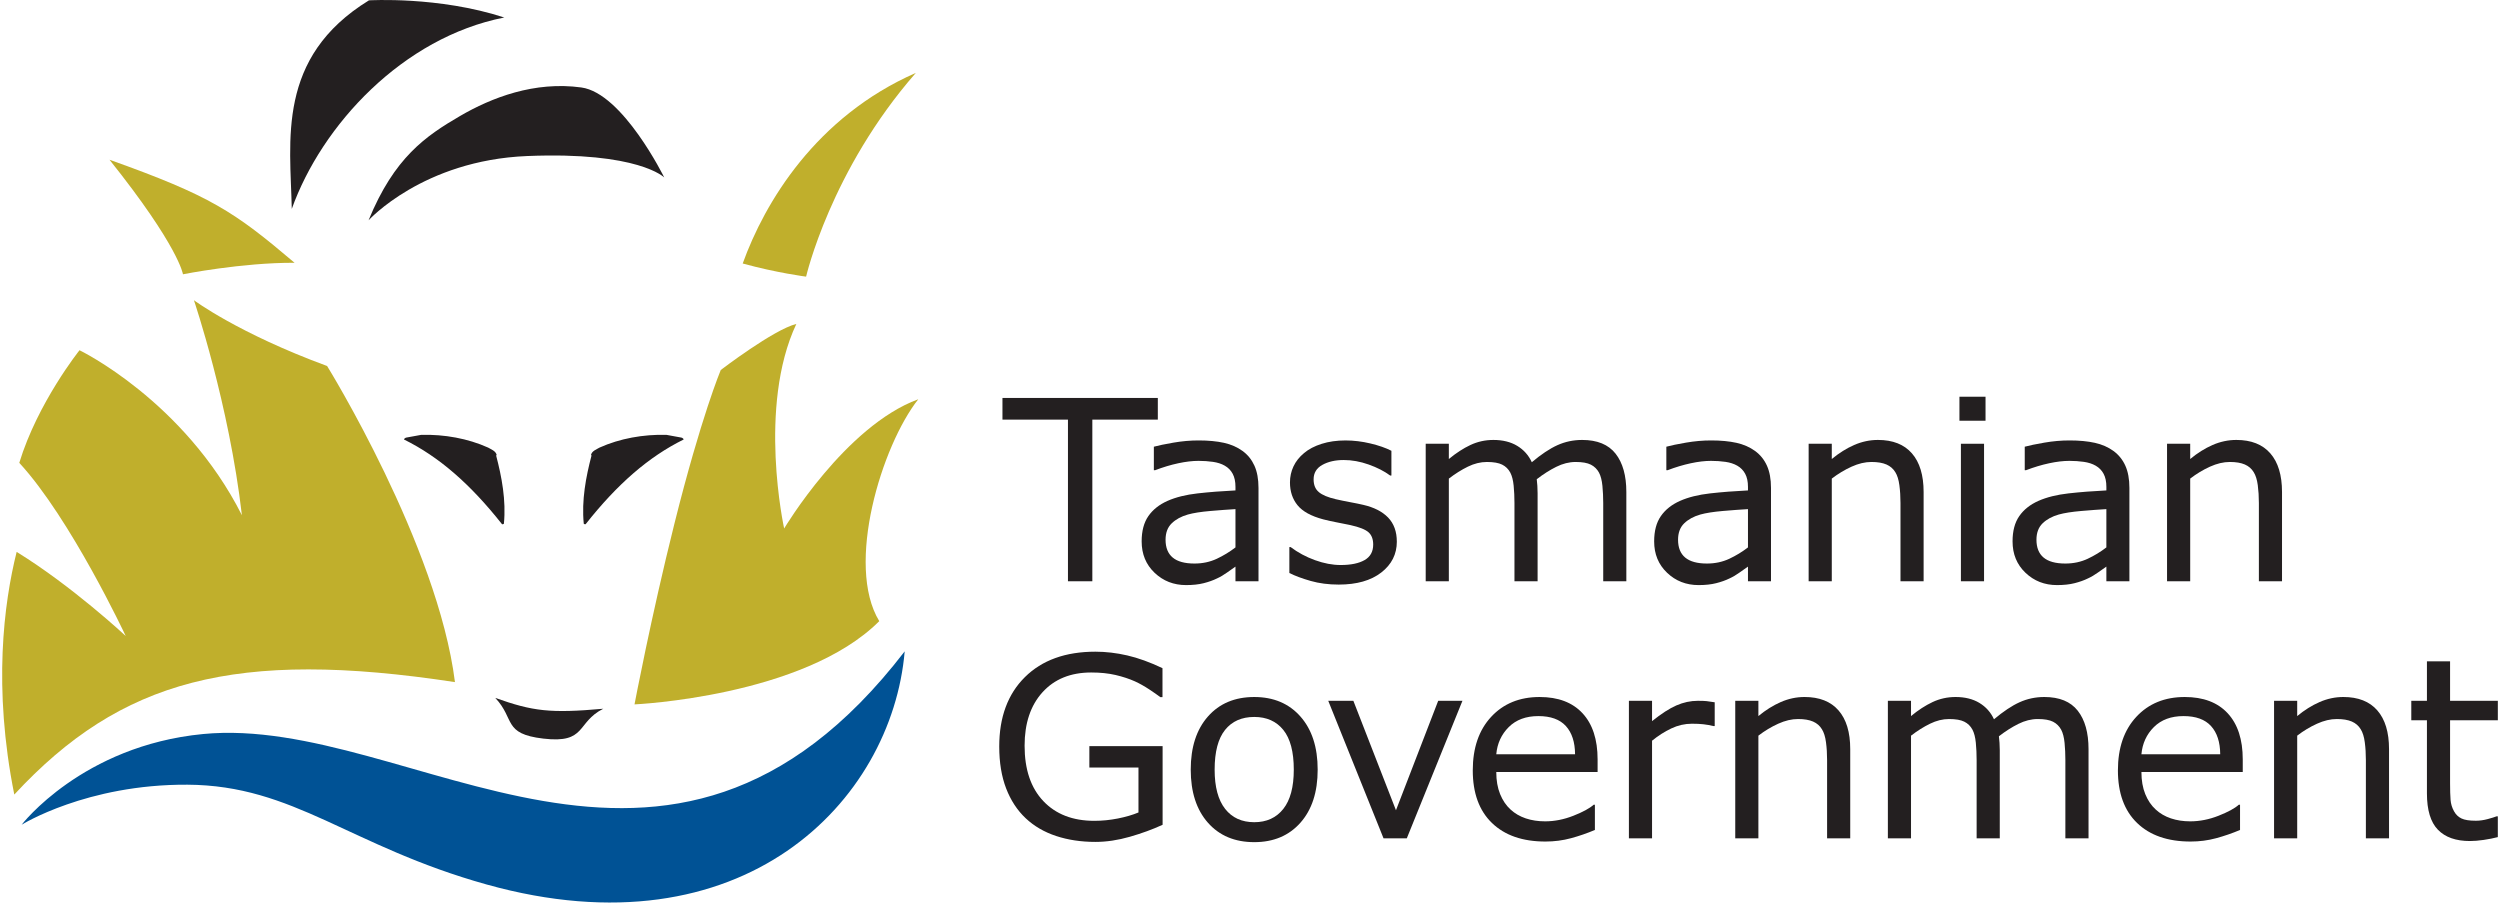 <?xml version="1.0" encoding="UTF-8"?>
<svg xmlns="http://www.w3.org/2000/svg" viewBox="0 0 277 100" width="277px" height="100px">
  <g>
    <path d="m54.877,77.329c4.175,1.483,6.068,1.724,11.965,1.2-3.015,1.519-1.81,3.879-6.644,3.308-4.513-.533-3.101-2.151-5.321-4.508Z" fill="#231f20"/>
    <g>
      <path d="m20.273,30.391s-.435-3.047-8.141-12.692c11.188,3.987,13.8,5.727,20.507,11.418-5.836-.03-12.366,1.274-12.366,1.274Z" fill="#c0af2c"/>
      <path d="m89.316,30.652s2.703-11.768,12.159-22.576c-11.077,4.863-16.752,14.365-19.183,21.12,3.79,1.043,7.024,1.455,7.024,1.455Z" fill="#c0af2c"/>
      <g>
        <path d="m54.086,49.594c.34.207.825.359.943.803l-.056.081c.616,2.347,1.114,4.954.858,7.557-.056.048-.173.086-.221.028-3.515-4.445-6.964-7.442-10.823-9.355-.089-.044.124-.208.22-.222l1.662-.304c2.559-.069,5.17.4,7.417,1.412h0Z" fill="#231f20"/>
        <path d="m66.425,49.594c-.339.207-.824.359-.941.803l.055.081c-.616,2.347-1.114,4.954-.857,7.557.054.048.173.086.22.028,3.515-4.445,6.963-7.442,10.823-9.355.088-.044-.124-.208-.22-.222l-1.662-.304c-2.559-.069-5.169.4-7.417,1.412h0Z" fill="#231f20"/>
      </g>
      <path d="m36.245,40.556s12.265,19.829,14.164,35.022c-24.332-3.707-37.015-.271-48.825,12.458-2.374-11.87-1.162-21.188.262-26.886,6.173,3.799,12.083,9.317,12.083,9.317,0,0-6.094-13.01-11.791-19.184,2.031-6.673,6.673-12.477,6.673-12.477,0,0,11.584,5.587,17.993,18.281-1.424-12.345-5.317-23.824-5.317-23.824,0,0,4.881,3.656,14.759,7.291Z" fill="#c0af2c"/>
      <path d="m2.394,91.384s6.706-8.758,20.1-10.053c23.145-2.237,51.422,25.065,77.746-9.16-1.424,16.618-17.925,33.757-46.303,25.836-15.225-4.249-21.348-10.997-33.171-11.063-11.171-.062-18.372,4.44-18.372,4.44Z" fill="#005295"/>
      <path d="m88.236,35.891c-2.532.632-8.375,5.104-8.375,5.104,0,0-2.163,5.132-5.135,17.022-2.611,10.444-4.422,20.029-4.422,20.029,0,0,18.742-.845,27.118-9.222-3.783-6.214.27-19.452,4.323-24.588-8.106,2.973-14.861,14.321-14.861,14.321,0,0-2.971-13.479,1.351-22.665Z" fill="#c0af2c"/>
      <path d="m40.835,24.412s6.015-6.649,17.57-7.123c12.359-.508,15.193,2.375,15.193,2.375,0,0-4.59-9.338-9.18-9.972-5.194-.717-9.95,1.123-13.452,3.165-3.8,2.217-7.282,4.59-10.131,11.555Z" fill="#231f20"/>
      <path d="m40.877.039s7.713-.475,14.997,1.899c-11.239,2.215-20.22,11.913-23.545,21.208-.157-7.554-1.739-16.777,8.549-23.106Z" fill="#231f20"/>
    </g>
  </g>
  <g>
    <path d="m128.288,46.494h-7.257v17.91h-2.701v-17.91h-7.257v-2.401h17.214v2.401Z" fill="#231f20"/>
    <path d="m139.442,64.404h-2.552v-1.623c-.227.154-.534.371-.92.648-.386.278-.761.498-1.126.662-.427.21-.918.384-1.473.525-.554.142-1.205.212-1.951.212-1.373,0-2.536-.454-3.492-1.364-.954-.909-1.432-2.068-1.432-3.478,0-1.155.248-2.09.744-2.803.495-.714,1.203-1.276,2.121-1.685.927-.409,2.041-.686,3.342-.832,1.3-.145,2.695-.255,4.187-.327v-.396c0-.581-.102-1.064-.307-1.446-.204-.382-.498-.682-.879-.9-.364-.21-.8-.35-1.309-.424-.509-.073-1.042-.109-1.596-.109-.673,0-1.424.088-2.251.266-.828.177-1.683.434-2.564.77h-.137v-2.605c.5-.136,1.224-.286,2.169-.45.946-.164,1.878-.245,2.796-.245,1.073,0,2.008.089,2.803.265.796.178,1.485.481,2.067.908.574.418,1.009.96,1.309,1.624.301.663.451,1.486.451,2.468v10.339Zm-2.552-3.751v-4.242c-.781.045-1.703.114-2.761.204-1.06.091-1.899.223-2.516.395-.737.21-1.333.535-1.787.975-.455.441-.682,1.049-.682,1.821,0,.874.263,1.53.791,1.971.528.442,1.332.663,2.414.663.9,0,1.723-.176,2.469-.526.745-.35,1.437-.771,2.073-1.262Z" fill="#231f20"/>
    <path d="m154.769,60.011c0,1.391-.575,2.533-1.725,3.424-1.151.892-2.721,1.337-4.713,1.337-1.128,0-2.162-.134-3.103-.402-.941-.269-1.731-.561-2.367-.879v-2.879h.136c.809.61,1.71,1.095,2.701,1.453.991.359,1.941.539,2.851.539,1.126,0,2.009-.182,2.645-.545.637-.364.956-.937.956-1.72,0-.6-.173-1.054-.519-1.363-.345-.309-1.009-.573-1.992-.792-.363-.082-.838-.177-1.425-.286-.587-.109-1.121-.227-1.603-.354-1.336-.355-2.285-.876-2.843-1.562-.56-.687-.84-1.53-.84-2.53,0-.628.13-1.219.389-1.773.259-.554.652-1.051,1.18-1.487.509-.427,1.157-.766,1.944-1.016.786-.249,1.666-.375,2.639-.375.909,0,1.83.111,2.762.334.932.222,1.707.493,2.326.812v2.741h-.137c-.655-.482-1.451-.889-2.386-1.221-.937-.332-1.855-.497-2.755-.497-.937,0-1.728.179-2.374.539-.646.359-.968.893-.968,1.603,0,.627.196,1.1.587,1.419.382.318,1,.577,1.855.777.472.11,1.002.218,1.589.328.587.109,1.075.208,1.466.3,1.192.273,2.11.741,2.755,1.405.646.674.968,1.564.968,2.674Z" fill="#231f20"/>
    <path d="m180.2,64.404h-2.563v-8.675c0-.655-.03-1.287-.089-1.896-.059-.609-.184-1.096-.375-1.46-.21-.39-.509-.686-.9-.886-.391-.2-.954-.3-1.692-.3-.718,0-1.437.18-2.155.54-.719.358-1.437.816-2.155,1.37.027.21.049.452.068.729.018.278.027.553.027.825v9.753h-2.564v-8.675c0-.673-.029-1.312-.089-1.917-.059-.604-.184-1.088-.375-1.452-.21-.391-.509-.684-.9-.88-.391-.195-.956-.293-1.691-.293-.701,0-1.404.173-2.108.519-.705.345-1.407.787-2.108,1.323v11.376h-2.564v-15.236h2.564v1.691c.8-.663,1.598-1.182,2.393-1.555.796-.373,1.644-.559,2.544-.559,1.036,0,1.916.218,2.639.655.722.437,1.262,1.041,1.617,1.814,1.036-.873,1.981-1.503,2.836-1.889.855-.386,1.769-.58,2.742-.58,1.672,0,2.907.507,3.704,1.52.795,1.014,1.192,2.43,1.192,4.249v9.889Z" fill="#231f20"/>
    <path d="m196.225,64.404h-2.55v-1.623c-.227.154-.535.371-.922.648-.386.278-.761.498-1.125.662-.427.21-.918.384-1.473.525-.555.142-1.205.212-1.95.212-1.375,0-2.539-.454-3.492-1.364-.957-.909-1.433-2.068-1.433-3.478,0-1.155.247-2.09.744-2.803.495-.714,1.203-1.276,2.122-1.685.926-.409,2.041-.686,3.341-.832,1.301-.145,2.697-.255,4.188-.327v-.396c0-.581-.103-1.064-.308-1.446-.204-.382-.498-.682-.879-.9-.364-.21-.801-.35-1.309-.424-.509-.073-1.041-.109-1.596-.109-.673,0-1.424.088-2.251.266-.828.177-1.683.434-2.564.77h-.137v-2.605c.5-.136,1.222-.286,2.17-.45.945-.164,1.877-.245,2.795-.245,1.074,0,2.008.089,2.803.265.796.178,1.485.481,2.067.908.574.418,1.011.96,1.31,1.624.299.663.45,1.486.45,2.468v10.339Zm-2.55-3.751v-4.242c-.782.045-1.704.114-2.763.204-1.059.091-1.898.223-2.516.395-.735.21-1.331.535-1.787.975-.454.441-.681,1.049-.681,1.821,0,.874.263,1.53.792,1.971.527.442,1.331.663,2.415.663.899,0,1.722-.176,2.468-.526.746-.35,1.437-.771,2.074-1.262Z" fill="#231f20"/>
    <path d="m213.138,64.404h-2.564v-8.675c0-.701-.041-1.358-.123-1.971-.082-.614-.231-1.093-.45-1.44-.228-.381-.556-.665-.982-.852-.427-.186-.982-.279-1.664-.279-.701,0-1.433.173-2.197.519-.763.345-1.496.787-2.196,1.323v11.376h-2.564v-15.236h2.564v1.691c.8-.663,1.628-1.182,2.482-1.555.855-.373,1.732-.559,2.632-.559,1.646,0,2.902.495,3.765,1.487.864.991,1.296,2.42,1.296,4.283v9.889Z" fill="#231f20"/>
    <path d="m219.997,46.617h-2.891v-2.66h2.891v2.66Zm-.164,17.787h-2.564v-15.236h2.564v15.236Z" fill="#231f20"/>
    <path d="m235.936,64.404h-2.55v-1.623c-.228.154-.535.371-.922.648-.386.278-.761.498-1.125.662-.427.21-.918.384-1.473.525-.555.142-1.205.212-1.95.212-1.375,0-2.539-.454-3.493-1.364-.955-.909-1.432-2.068-1.432-3.478,0-1.155.247-2.09.744-2.803.495-.714,1.203-1.276,2.121-1.685.927-.409,2.042-.686,3.342-.832,1.301-.145,2.697-.255,4.188-.327v-.396c0-.581-.103-1.064-.308-1.446-.204-.382-.498-.682-.879-.9-.364-.21-.801-.35-1.309-.424-.509-.073-1.042-.109-1.596-.109-.673,0-1.424.088-2.251.266-.828.177-1.683.434-2.564.77h-.138v-2.605c.501-.136,1.225-.286,2.17-.45.946-.164,1.878-.245,2.796-.245,1.074,0,2.008.089,2.803.265.795.178,1.485.481,2.067.908.573.418,1.009.96,1.31,1.624.299.663.45,1.486.45,2.468v10.339Zm-2.55-3.751v-4.242c-.782.045-1.704.114-2.763.204-1.059.091-1.898.223-2.516.395-.737.21-1.331.535-1.787.975-.454.441-.681,1.049-.681,1.821,0,.874.263,1.53.79,1.971.528.442,1.331.663,2.414.663.9,0,1.724-.176,2.47-.526.745-.35,1.437-.771,2.074-1.262Z" fill="#231f20"/>
    <path d="m252.848,64.404h-2.564v-8.675c0-.701-.041-1.358-.122-1.971-.082-.614-.233-1.093-.451-1.44-.227-.381-.555-.665-.982-.852-.427-.186-.981-.279-1.664-.279-.7,0-1.432.173-2.197.519-.763.345-1.495.787-2.194,1.323v11.376h-2.566v-15.236h2.566v1.691c.799-.663,1.626-1.182,2.481-1.555.855-.373,1.732-.559,2.632-.559,1.646,0,2.902.495,3.766,1.487.863.991,1.295,2.42,1.295,4.283v9.889Z" fill="#231f20"/>
    <path d="m128.816,91.386c-1.109.51-2.321.953-3.635,1.33-1.314.377-2.584.567-3.812.567-1.582,0-3.033-.219-4.351-.655-1.319-.437-2.442-1.091-3.369-1.964-.937-.882-1.66-1.985-2.169-3.308-.51-1.324-.764-2.872-.764-4.645,0-3.247.948-5.809,2.844-7.687,1.896-1.878,4.499-2.817,7.809-2.817,1.155,0,2.335.138,3.54.416,1.205.278,2.503.748,3.895,1.412v3.206h-.246c-.282-.218-.691-.506-1.228-.86-.537-.354-1.064-.65-1.583-.887-.627-.281-1.339-.515-2.134-.703-.796-.186-1.698-.279-2.708-.279-2.273,0-4.072.73-5.395,2.189-1.323,1.46-1.984,3.436-1.984,5.927,0,2.628.69,4.672,2.073,6.131,1.382,1.46,3.265,2.189,5.648,2.189.873,0,1.743-.086,2.612-.259.868-.172,1.63-.395,2.284-.667v-4.979h-5.442v-2.374h8.116v8.716Z" fill="#231f20"/>
    <path d="m145.998,85.276c0,2.482-.637,4.442-1.91,5.879-1.273,1.437-2.978,2.155-5.115,2.155-2.155,0-3.867-.718-5.136-2.155-1.269-1.437-1.903-3.397-1.903-5.879s.634-4.445,1.903-5.886c1.269-1.44,2.981-2.162,5.136-2.162,2.136,0,3.842.721,5.115,2.162,1.273,1.441,1.91,3.403,1.91,5.886Zm-2.646,0c0-1.974-.386-3.44-1.159-4.399-.773-.959-1.847-1.439-3.219-1.439-1.392,0-2.472.48-3.24,1.439-.768.959-1.152,2.426-1.152,4.399,0,1.91.386,3.357,1.159,4.344s1.85,1.48,3.233,1.48c1.364,0,2.434-.489,3.212-1.467.778-.977,1.166-2.43,1.166-4.357Z" fill="#231f20"/>
    <path d="m162.038,77.65l-6.165,15.237h-2.578l-6.125-15.237h2.783l4.72,12.127,4.679-12.127h2.687Z" fill="#231f20"/>
    <path d="m177.013,85.535h-11.226c0,.937.141,1.753.423,2.448.282.696.669,1.266,1.159,1.712.473.437,1.035.763,1.685.982.65.218,1.366.327,2.148.327,1.037,0,2.08-.206,3.131-.62s1.799-.821,2.244-1.221h.137v2.797c-.864.364-1.746.669-2.646.913-.9.246-1.847.369-2.837.369-2.528,0-4.502-.684-5.92-2.054-1.419-1.368-2.128-3.312-2.128-5.831,0-2.491.68-4.469,2.039-5.933,1.359-1.464,3.149-2.196,5.368-2.196,2.055,0,3.64.6,4.753,1.8,1.114,1.201,1.671,2.906,1.671,5.116v1.391Zm-2.496-1.964c-.009-1.346-.348-2.387-1.016-3.123-.669-.737-1.685-1.105-3.049-1.105-1.374,0-2.467.405-3.28,1.214-.814.809-1.276,1.815-1.385,3.015h8.73Z" fill="#231f20"/>
    <path d="m189.989,80.447h-.136c-.382-.091-.753-.157-1.111-.198-.359-.041-.785-.061-1.275-.061-.792,0-1.555.175-2.292.525-.737.35-1.446.803-2.128,1.357v10.817h-2.564v-15.237h2.564v2.251c1.019-.818,1.917-1.398,2.694-1.739.778-.341,1.571-.512,2.381-.512.445,0,.768.012.968.035.2.023.5.066.9.129v2.633Z" fill="#231f20"/>
    <path d="m205.007,92.887h-2.565v-8.676c0-.7-.04-1.357-.122-1.971-.082-.613-.232-1.093-.451-1.439-.228-.382-.555-.666-.982-.853-.428-.186-.982-.279-1.665-.279-.7,0-1.433.173-2.196.519-.763.345-1.496.786-2.196,1.323v11.376h-2.564v-15.237h2.564v1.691c.8-.663,1.628-1.181,2.482-1.554.855-.373,1.732-.559,2.632-.559,1.647,0,2.902.495,3.766,1.487.864.991,1.296,2.419,1.296,4.282v9.89Z" fill="#231f20"/>
    <path d="m231.407,92.887h-2.564v-8.676c0-.655-.029-1.286-.088-1.896-.06-.609-.184-1.096-.375-1.46-.21-.39-.51-.686-.9-.886-.391-.2-.954-.3-1.691-.3-.718,0-1.437.179-2.155.539-.72.359-1.438.816-2.156,1.371.028.21.05.452.068.73.018.277.028.553.028.825v9.753h-2.564v-8.676c0-.673-.03-1.311-.089-1.917-.06-.604-.184-1.088-.376-1.452-.208-.391-.509-.684-.9-.879-.391-.197-.955-.294-1.691-.294-.701,0-1.403.173-2.108.519-.704.345-1.407.786-2.106,1.323v11.376h-2.565v-15.237h2.565v1.691c.799-.663,1.598-1.181,2.393-1.554.795-.373,1.643-.559,2.544-.559,1.036,0,1.916.218,2.639.655.723.437,1.262,1.041,1.616,1.814,1.037-.873,1.982-1.503,2.838-1.889.854-.387,1.769-.58,2.742-.58,1.673,0,2.907.507,3.703,1.521.796,1.015,1.193,2.43,1.193,4.249v9.89Z" fill="#231f20"/>
    <path d="m248.496,85.535h-11.226c0,.937.141,1.753.423,2.448.282.696.669,1.266,1.16,1.712.472.437,1.034.763,1.684.982.65.218,1.365.327,2.148.327,1.036,0,2.08-.206,3.131-.62,1.05-.414,1.799-.821,2.244-1.221h.136v2.797c-.864.364-1.746.669-2.646.913-.9.246-1.846.369-2.837.369-2.528,0-4.501-.684-5.92-2.054-1.419-1.368-2.128-3.312-2.128-5.831,0-2.491.68-4.469,2.04-5.933,1.359-1.464,3.148-2.196,5.368-2.196,2.054,0,3.639.6,4.753,1.8,1.114,1.201,1.671,2.906,1.671,5.116v1.391Zm-2.496-1.964c-.009-1.346-.348-2.387-1.017-3.123-.668-.737-1.684-1.105-3.049-1.105-1.373,0-2.466.405-3.28,1.214s-1.275,1.815-1.385,3.015h8.731Z" fill="#231f20"/>
    <path d="m264.704,92.887h-2.564v-8.676c0-.7-.04-1.357-.122-1.971-.081-.613-.232-1.093-.45-1.439-.228-.382-.555-.666-.982-.853-.428-.186-.982-.279-1.665-.279-.7,0-1.431.173-2.195.519-.764.345-1.496.786-2.196,1.323v11.376h-2.564v-15.237h2.564v1.691c.8-.663,1.628-1.181,2.482-1.554.854-.373,1.732-.559,2.633-.559,1.645,0,2.9.495,3.764,1.487.864.991,1.296,2.419,1.296,4.282v9.89Z" fill="#231f20"/>
    <path d="m276.761,92.751c-.482.127-1.008.231-1.576.313-.568.082-1.075.123-1.521.123-1.555,0-2.738-.418-3.546-1.255-.81-.836-1.214-2.177-1.214-4.024v-8.101h-1.733v-2.156h1.733v-4.378h2.564v4.378h5.292v2.156h-5.292v6.943c0,.8.018,1.425.054,1.875.036.45.164.871.382,1.262.199.364.475.63.824.798.35.169.885.252,1.602.252.419,0,.855-.061,1.31-.184.455-.122.782-.225.982-.306h.136v2.305Z" fill="#231f20"/>
  </g>
</svg>